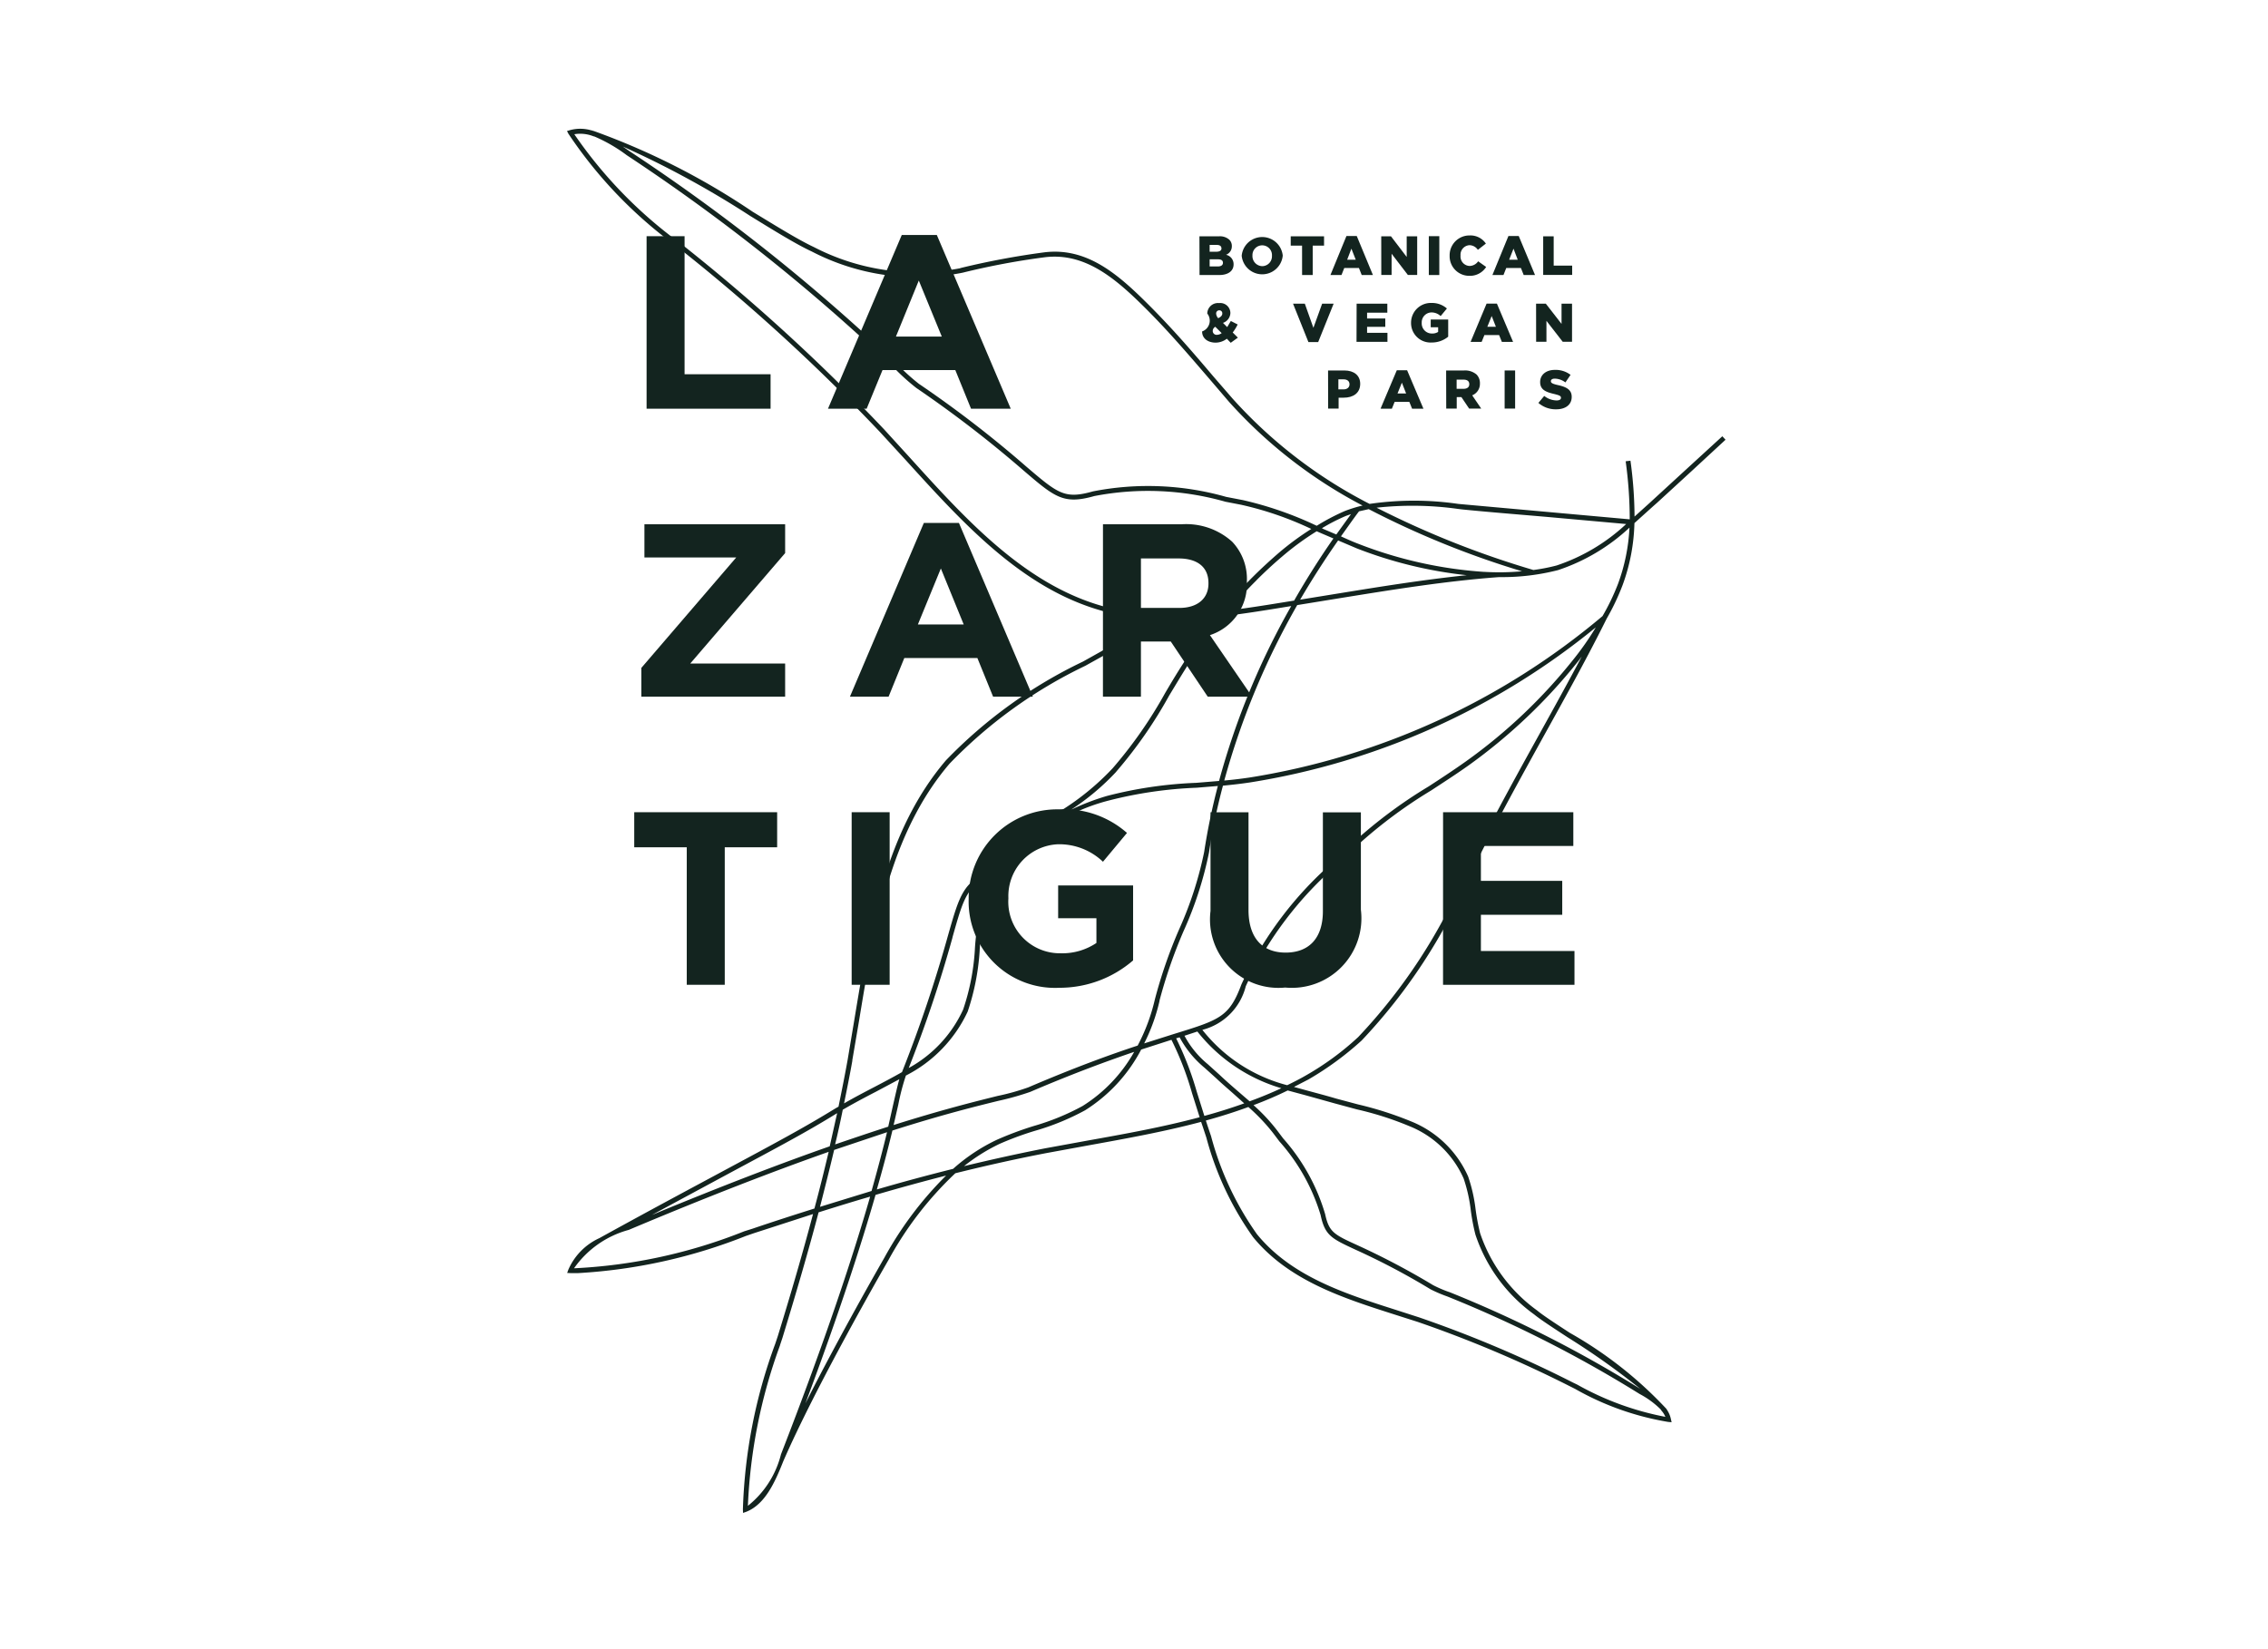 <svg xmlns="http://www.w3.org/2000/svg" width="88" height="64" viewBox="0 0 88 64">
  <g id="logo-lazartigue" transform="translate(-1336 -552)">
    <rect id="logo-apivita" width="88" height="64" transform="translate(1336 552)" fill="none"/>
    <g id="Group_358" data-name="Group 358" transform="translate(1110.865 428.857)">
      <g id="Group_357" data-name="Group 357" transform="translate(247.135 128.143)">
        <path id="Path_459" data-name="Path 459" d="M286.334,176.877l-.164-.079a46.813,46.813,0,0,0-5.969-2.53l-.875-.282c-2-.638-4.077-1.3-5.421-2.948a11.856,11.856,0,0,1-1.779-3.8l-.141-.418-.062-.192c.559-.153,1.112-.328,1.649-.525a7.4,7.4,0,0,1,.96,1.011l.243.322a7.6,7.6,0,0,1,1.6,2.857c.169.8.424.915,1.361,1.35a27.448,27.448,0,0,1,2.908,1.536,5.465,5.465,0,0,0,.649.277,47.946,47.946,0,0,1,7.459,3.783,3.441,3.441,0,0,1,.819.6l.028.045a.842.842,0,0,1,.153.243A11.28,11.28,0,0,1,286.334,176.877Zm-27.228-7.363c.949-.277,1.858-.525,2.739-.751a13.843,13.843,0,0,0-2.394,3.185c-.22.384-1.779,3.106-3.066,5.658C257.722,174.031,258.558,171.422,259.106,169.514Zm-9.582,1.361c3.173-1.338,5.714-2.309,7.764-3.032-.169.712-.35,1.446-.553,2.2-.774.243-1.57.5-2.411.785l-.316.1a20.369,20.369,0,0,1-6.6,1.434A3.8,3.8,0,0,1,249.523,170.874Zm5.873,4.478.1-.3c.542-1.773,1.005-3.365,1.4-4.862.683-.215,1.355-.423,2-.61-.644,2.242-1.688,5.438-3.461,10.006a3.7,3.7,0,0,1-1.282,1.993A20.569,20.569,0,0,1,255.4,175.352Zm2.1-7.583,2.055-.689c-.147.615-.344,1.367-.6,2.281l-2,.615C257.146,169.214,257.333,168.48,257.5,167.769Zm6.4-.226a11.946,11.946,0,0,1,1.423-.525,9.56,9.56,0,0,0,1.92-.79,6.145,6.145,0,0,0,2.174-2.355l1.174-.378a11.9,11.9,0,0,1,.8,2.072l.294.932c-1.434.384-2.908.649-4.365.909l-1.643.3c-1.016.2-2.055.429-3.134.689A7.131,7.131,0,0,1,263.9,167.543Zm-10.441,1.118c1.863-1,3-1.6,4.161-2.321l-.288,1.287c-1.852.649-4.122,1.513-6.9,2.665Zm.632,13.151c.734-.288,1.118-1.152,1.44-1.965,1.253-2.88,3.794-7.312,4.082-7.809a13.466,13.466,0,0,1,2.592-3.365c1.208-.3,2.372-.559,3.512-.779l1.637-.3c1.463-.265,2.948-.531,4.388-.915l.068.2.136.412a11.949,11.949,0,0,0,1.813,3.862c1.383,1.688,3.478,2.36,5.511,3.009l.869.277a46.874,46.874,0,0,1,5.946,2.518l.169.085a10.9,10.9,0,0,0,3.614,1.282l.13.011-.028-.124a1,1,0,0,0-.141-.339h.006l-.017-.017-.023-.04a15.638,15.638,0,0,0-3.744-2.947c-.553-.361-1.033-.672-1.271-.87a6.1,6.1,0,0,1-2.213-3,8.634,8.634,0,0,1-.175-.926,6.166,6.166,0,0,0-.288-1.27,4.088,4.088,0,0,0-2.225-2.146,13.5,13.5,0,0,0-2.05-.655l-.847-.226c-.418-.124-.791-.22-1.124-.311l-.514-.141.559-.288a11.948,11.948,0,0,0,2.067-1.513,21.637,21.637,0,0,0,4.212-6.443l.356-.706c.785-1.57,1.66-3.145,2.5-4.67.881-1.587,1.711-3.083,2.439-4.551a9.091,9.091,0,0,0,.615-1.293,7.485,7.485,0,0,0,.463-2.417l.734-.661.141-.124,1.316-1.208,1.344-1.242-.124-.135-1.35,1.237-1.316,1.208-.141.13-.6.542a16.273,16.273,0,0,0-.158-2.168l-.186.022a16.607,16.607,0,0,1,.158,2.253l-3.2-.288-3.269-.294-.186-.017a11.9,11.9,0,0,0-3.439,0,18.426,18.426,0,0,1-5.313-4.083l-.74-.853c-.774-.915-1.581-1.852-2.507-2.778-1.191-1.191-2.394-2.247-4.049-2.05a30.677,30.677,0,0,0-3.219.6l-.079.023a8.747,8.747,0,0,1-5.652-.824c-.6-.282-1.423-.791-2.377-1.372a27.719,27.719,0,0,0-6.166-3.134l-.045-.011-.04-.017v.006a1.52,1.52,0,0,0-.841-.011l-.113.034.056.107a17.228,17.228,0,0,0,4.263,4.416l.226.181a73.939,73.939,0,0,1,7.606,6.985L260.28,141c2.3,2.535,4.675,5.161,7.956,5.935a9.909,9.909,0,0,0,2.309.249,11.092,11.092,0,0,0-2.451,1.107l-.937.525a18.374,18.374,0,0,0-5.319,3.834c-2.343,2.744-2.959,6.465-3.552,10.057l-.26,1.553c-.107.6-.231,1.214-.356,1.829l-.13.074c-1.163.717-2.3,1.327-4.173,2.332-1.259.678-2.829,1.513-4.941,2.677l-.017.011-.023.011a2.4,2.4,0,0,0-1.2,1.225l-.045.124.13.006h.3a20.784,20.784,0,0,0,6.5-1.44l.31-.107,2.3-.745c-.384,1.457-.836,3.015-1.367,4.738l-.1.3a20.256,20.256,0,0,0-1.254,6.426l.006.135Zm27.267-8.532a4.873,4.873,0,0,1-.615-.265,29.092,29.092,0,0,0-2.931-1.547c-.915-.418-1.107-.508-1.259-1.214a7.669,7.669,0,0,0-1.626-2.931l-.243-.322a7.057,7.057,0,0,0-.909-.971c.452-.169.9-.361,1.327-.57l.712.192,1.112.31.858.232a12.368,12.368,0,0,1,2.021.644,3.882,3.882,0,0,1,2.123,2.038,5.991,5.991,0,0,1,.277,1.231,8.036,8.036,0,0,0,.181.949,6.243,6.243,0,0,0,2.276,3.094c.243.2.728.514,1.287.881a28.794,28.794,0,0,1,2.834,2.01A47.517,47.517,0,0,0,281.359,173.28Zm-21.367-7.262a8.759,8.759,0,0,1,.294-1.129v-.006a5.289,5.289,0,0,0,2.4-2.484,9.182,9.182,0,0,0,.463-2.338,7.941,7.941,0,0,1,.576-2.614,7.392,7.392,0,0,1,4.421-3.235,16.2,16.2,0,0,1,3.422-.5l.824-.068a24.88,24.88,0,0,0-.531,2.563,14.269,14.269,0,0,1-.971,3,18.647,18.647,0,0,0-.943,2.727,7.352,7.352,0,0,1-.666,1.784c-1.062.35-2.434.847-4.241,1.621a8.944,8.944,0,0,1-1.191.333c-.864.215-2.14.531-4.037,1.129Zm-2.157.192c.435-.254.875-.486,1.3-.706l.9-.48c-.068.226-.136.536-.232.949l-.2.892c-.621.2-1.3.429-2.061.689C257.649,167.1,257.745,166.656,257.835,166.21Zm1.926.807c1.948-.621,3.258-.943,4.133-1.158a10.576,10.576,0,0,0,1.22-.344c1.688-.723,3-1.2,4.032-1.553a5.87,5.87,0,0,1-2,2.1,9.259,9.259,0,0,1-1.886.774,13.07,13.07,0,0,0-1.44.537,7.065,7.065,0,0,0-1.7,1.129c-.949.237-1.931.5-2.959.8C259.422,168.379,259.614,167.628,259.761,167.018Zm11.813-1.508a12.2,12.2,0,0,0-.8-2.072l.135-.039a3.948,3.948,0,0,0,.966,1.18l.457.412c.226.215.474.424.706.632l.378.339c-.508.181-1.022.344-1.547.486Zm1.587-.028c-.231-.2-.474-.412-.706-.632l-.457-.412a3.632,3.632,0,0,1-.9-1.1l.5-.164a6.477,6.477,0,0,0,3.258,2.2c-.4.186-.813.356-1.231.508Zm-11.067-5.957c.469-1.666.576-2.021,1.643-2.451-.056.09-.124.181-.175.277a8.08,8.08,0,0,0-.6,2.688,8.877,8.877,0,0,1-.452,2.281,4.922,4.922,0,0,1-2.112,2.27A50.366,50.366,0,0,0,262.093,159.525Zm3.394-4.241a6.665,6.665,0,0,0-1.6,1.559A3.1,3.1,0,0,1,265.486,155.284Zm6.3,7.826a2.333,2.333,0,0,0,1.688-1.694,13.952,13.952,0,0,1,3.6-4.76l.525-.519a18.434,18.434,0,0,1,3.072-2.321c.474-.311.965-.627,1.434-.96a21.243,21.243,0,0,0,4.286-4.077l.119-.158c-.514.971-1.067,1.971-1.637,3-.847,1.53-1.717,3.106-2.507,4.675l-.356.706a21.438,21.438,0,0,1-4.173,6.386,10.907,10.907,0,0,1-2.033,1.491c-.231.135-.48.26-.723.378A6.165,6.165,0,0,1,271.788,163.11Zm-1.66-1.135a19.119,19.119,0,0,1,.932-2.693,14.3,14.3,0,0,0,.988-3.049,23.943,23.943,0,0,1,.542-2.6c.35-.034.7-.073,1.039-.124a28.177,28.177,0,0,0,13.428-6.019,11.093,11.093,0,0,1-.813,1.174A20.657,20.657,0,0,1,282,152.7c-.469.333-.96.655-1.429.96A18.532,18.532,0,0,0,277.469,156l-.519.52a14.093,14.093,0,0,0-3.648,4.828c-.469,1.259-.836,1.372-2.614,1.92l-1.158.367A7.179,7.179,0,0,0,270.128,161.975Zm-11.92,2.321.265-1.553c.587-3.569,1.2-7.262,3.512-9.966a18.256,18.256,0,0,1,5.263-3.795l.943-.525a7.858,7.858,0,0,1,3.7-1.316l.452-.051c-.412.514-.8,1.045-1.158,1.592-.294.44-.576.909-.841,1.361a17.142,17.142,0,0,1-2.033,2.914A10,10,0,0,1,265.6,155a3.475,3.475,0,0,0-1.943,1.9c-1.146.457-1.276.921-1.745,2.569a52.641,52.641,0,0,1-1.779,5.28c-.35.2-.712.39-1.079.582-.384.2-.779.406-1.169.632C258,165.4,258.112,164.844,258.208,164.3Zm10.068-17.538c-3.224-.762-5.579-3.365-7.854-5.878l-.994-1.09a74.362,74.362,0,0,0-7.629-7l-.226-.181a17.385,17.385,0,0,1-4.15-4.257,1.4,1.4,0,0,1,.74.079l.045.011a6.064,6.064,0,0,1,1.248.723,74.467,74.467,0,0,1,10.407,8.289,8.327,8.327,0,0,0,.83.745,44.865,44.865,0,0,1,4.145,3.19c1.231,1.056,1.564,1.344,2.761,1.005a10.959,10.959,0,0,1,5.088.22l.615.119a12.877,12.877,0,0,1,2.716.937,10.825,10.825,0,0,0-1.271.937c-.339.294-.672.6-.994.92-.429.429-.841.875-1.231,1.344A12.306,12.306,0,0,1,268.276,146.758Zm.175,6.33a17.3,17.3,0,0,0,2.05-2.947c.271-.446.548-.915.836-1.355a20.4,20.4,0,0,1,1.276-1.728l.051-.011c.723-.085,1.445-.2,2.157-.316l.418-.068a29.222,29.222,0,0,0-2.8,6.787l-.886.073a16.218,16.218,0,0,0-3.461.508,9.071,9.071,0,0,0-1.406.542A9.419,9.419,0,0,0,268.451,153.088Zm7.019-6.465h.017l1.6-.26c2.033-.328,4.139-.672,6.223-.824h.028a8.76,8.76,0,0,0,2.253-.271,7.546,7.546,0,0,0,2.773-1.649,7.321,7.321,0,0,1-.446,2.185,8.8,8.8,0,0,1-.6,1.248,28.094,28.094,0,0,1-13.716,6.268c-.311.045-.632.085-.96.113A29.406,29.406,0,0,1,275.47,146.622Zm1.587-2.507.717.305a16.612,16.612,0,0,0,4.274,1.044c-1.683.175-3.36.446-5,.712l-1.462.237Q276.266,145.244,277.056,144.115Zm-3.168,1.547c.316-.316.644-.621.983-.909a10.719,10.719,0,0,1,1.355-.994l.181.079.469.2c-.548.785-1.056,1.592-1.525,2.411l-.559.09c-.655.107-1.321.209-1.982.294C273.155,146.43,273.51,146.035,273.889,145.662Zm2.592-1.993-.051-.028a7.4,7.4,0,0,1,.937-.48l.192-.068-.57.791Zm6.239,1.666a16.4,16.4,0,0,1-4.879-1.09c-.226-.085-.446-.186-.672-.288.232-.322.457-.649.7-.971l.378-.085a34.523,34.523,0,0,0,5.946,2.411A9.907,9.907,0,0,1,282.72,145.335Zm-4.173-2.49a12.8,12.8,0,0,1,3.151.045l.186.023c.994.1,2.151.192,3.269.288l3.083.277a7.344,7.344,0,0,1-2.7,1.609,7.134,7.134,0,0,1-.9.175A35.693,35.693,0,0,1,278.547,142.845Zm-5.212-.3-.616-.119a11.082,11.082,0,0,0-5.172-.215c-1.1.311-1.355.09-2.592-.966a43.515,43.515,0,0,0-4.161-3.207,7.709,7.709,0,0,1-.8-.723,74.147,74.147,0,0,0-10.429-8.306l-.26-.181a36.483,36.483,0,0,1,4.941,2.693c.954.587,1.784,1.1,2.394,1.383a8.881,8.881,0,0,0,5.771.836l.085-.017a28.665,28.665,0,0,1,3.2-.6c1.564-.181,2.739.836,3.9,1.993.92.92,1.683,1.818,2.5,2.767l.734.858a18.434,18.434,0,0,0,5.178,4.02,4.947,4.947,0,0,0-.695.215,8.49,8.49,0,0,0-1.084.57A13.809,13.809,0,0,0,273.335,142.545Z" transform="translate(-247.135 -128.143)" fill="#13241f" fill-rule="evenodd"/>
        <path id="Path_460" data-name="Path 460" d="M267.589,155.726h1.474v5.359H272.4v1.338h-4.811Z" transform="translate(-264.501 -151.561)" fill="#13241f" fill-rule="evenodd"/>
        <path id="Path_461" data-name="Path 461" d="M318.6,159.367l-.892-2.174-.887,2.174Zm-1.553-3.941h1.361l2.868,6.742h-1.541l-.61-1.5H316.3l-.616,1.5h-1.5Z" transform="translate(-304.058 -151.306)" fill="#13241f" fill-rule="evenodd"/>
        <path id="Path_462" data-name="Path 462" d="M266.243,235.339l3.682-4.286h-3.563v-1.287h5.46v1.118l-3.682,4.286h3.682v1.287h-5.579Z" transform="translate(-263.358 -214.42)" fill="#13241f" fill-rule="evenodd"/>
        <path id="Path_463" data-name="Path 463" d="M324.245,233.37l-.887-2.174-.892,2.174Zm-1.547-3.941h1.361l2.868,6.742h-1.542l-.61-1.5h-2.835l-.61,1.5h-1.5Z" transform="translate(-308.852 -214.135)" fill="#13241f" fill-rule="evenodd"/>
        <path id="Path_464" data-name="Path 464" d="M387.821,233.013c.717,0,1.129-.378,1.129-.943v-.023c0-.627-.44-.954-1.158-.954h-1.462v1.92Zm-2.964-3.247h3.06a2.67,2.67,0,0,1,1.954.678,2.1,2.1,0,0,1,.57,1.53v.017a2.078,2.078,0,0,1-1.434,2.078l1.637,2.388h-1.722l-1.434-2.14h-1.158v2.14h-1.474Z" transform="translate(-364.061 -214.421)" fill="#13241f" fill-rule="evenodd"/>
        <path id="Path_465" data-name="Path 465" d="M266.449,305.129h-2.038v-1.361h5.545v1.361h-2.033v5.336h-1.474Z" transform="translate(-261.802 -277.248)" fill="#13241f" fill-rule="evenodd"/>
        <rect id="Rectangle_169" data-name="Rectangle 169" width="1.474" height="6.697" transform="translate(11.045 26.52)" fill="#13241f"/>
        <path id="Path_466" data-name="Path 466" d="M350.342,306.5v-.017a3.438,3.438,0,0,1,3.512-3.461,3.686,3.686,0,0,1,2.631.915l-.932,1.118a2.458,2.458,0,0,0-1.75-.678,2.012,2.012,0,0,0-1.92,2.084v.023a2,2,0,0,0,2.027,2.123,2.372,2.372,0,0,0,1.389-.4v-.96h-1.485v-1.271h2.908v2.908a4.357,4.357,0,0,1-2.857,1.062A3.351,3.351,0,0,1,350.342,306.5Z" transform="translate(-334.757 -276.613)" fill="#13241f" fill-rule="evenodd"/>
        <path id="Path_467" data-name="Path 467" d="M412.491,307.6v-3.828h1.474v3.789c0,1.09.542,1.655,1.44,1.655s1.446-.548,1.446-1.609v-3.834h1.474v3.778a2.7,2.7,0,0,1-2.936,3.021A2.656,2.656,0,0,1,412.491,307.6Z" transform="translate(-387.522 -277.248)" fill="#13241f" fill-rule="evenodd"/>
        <path id="Path_468" data-name="Path 468" d="M472.246,303.768H477.3v1.31h-3.586v1.355h3.156v1.316h-3.156v1.406h3.631v1.31h-5.1Z" transform="translate(-438.254 -277.248)" fill="#13241f" fill-rule="evenodd"/>
        <path id="Path_469" data-name="Path 469" d="M410.36,156.655h-.316v.277h.316c.13,0,.2-.051.2-.141S410.5,156.655,410.36,156.655Zm.141-.429c0-.085-.068-.13-.186-.13h-.271v.265h.26c.124,0,.2-.045.2-.13Zm-.853-.463h.757a.542.542,0,0,1,.4.13.332.332,0,0,1,.1.248.35.35,0,0,1-.226.339.369.369,0,0,1,.294.367v.006c0,.254-.209.412-.559.412h-.762Z" transform="translate(-385.109 -151.592)" fill="#13241f" fill-rule="evenodd"/>
        <path id="Path_470" data-name="Path 470" d="M421.668,156.329v-.006a.379.379,0,1,0-.757-.006v.006a.39.39,0,0,0,.384.407A.383.383,0,0,0,421.668,156.329Zm-1.174,0v-.006a.8.8,0,0,1,1.592-.006v.006a.8.8,0,0,1-1.592.006Z" transform="translate(-394.315 -151.401)" fill="#13241f" fill-rule="evenodd"/>
        <path id="Path_471" data-name="Path 471" d="M433.535,156.124h-.44v-.361h1.293v.361h-.44v1.141h-.412Z" transform="translate(-405.014 -151.592)" fill="#13241f" fill-rule="evenodd"/>
        <path id="Path_472" data-name="Path 472" d="M444.254,156.608l-.169-.429-.164.429Zm-.361-.92h.4l.627,1.513h-.435l-.107-.271h-.57l-.107.271h-.429Z" transform="translate(-413.65 -151.529)" fill="#13241f" fill-rule="evenodd"/>
        <path id="Path_473" data-name="Path 473" d="M456.354,155.763h.378l.61.8v-.8h.407v1.5h-.361l-.632-.824v.824h-.4Z" transform="translate(-424.761 -151.592)" fill="#13241f" fill-rule="evenodd"/>
        <rect id="Rectangle_170" data-name="Rectangle 170" width="0.407" height="1.508" transform="translate(33.439 4.165)" fill="#13241f"/>
        <path id="Path_474" data-name="Path 474" d="M473.929,156.329v-.006a.768.768,0,0,1,.779-.785.72.72,0,0,1,.627.316l-.311.243a.4.4,0,0,0-.322-.181.369.369,0,0,0-.35.4v.006a.366.366,0,0,0,.35.4.41.41,0,0,0,.333-.181l.311.22a.743.743,0,0,1-.655.344A.76.76,0,0,1,473.929,156.329Z" transform="translate(-439.682 -151.401)" fill="#13241f" fill-rule="evenodd"/>
        <path id="Path_475" data-name="Path 475" d="M485.873,156.608l-.164-.429-.169.429Zm-.361-.92h.4l.632,1.513h-.44l-.107-.271h-.57l-.107.271h-.429Z" transform="translate(-448.984 -151.529)" fill="#13241f" fill-rule="evenodd"/>
        <path id="Path_476" data-name="Path 476" d="M497.973,155.763h.407V156.9h.717v.361h-1.124Z" transform="translate(-460.096 -151.592)" fill="#13241f" fill-rule="evenodd"/>
        <path id="Path_477" data-name="Path 477" d="M411.138,173.3v-.006a.113.113,0,0,0-.119-.119.119.119,0,0,0-.119.13v.006a.286.286,0,0,0,.079.169C411.087,173.431,411.138,173.369,411.138,173.3Zm-.023.762-.248-.248a.185.185,0,0,0-.1.164.149.149,0,0,0,.169.147A.318.318,0,0,0,411.116,174.058Zm.2.215a.725.725,0,0,1-.435.152c-.3,0-.525-.164-.525-.429v-.006a.443.443,0,0,0,.2-.694v-.006a.415.415,0,0,1,.457-.4.393.393,0,0,1,.44.378v.006a.419.419,0,0,1-.288.384l.164.164.141-.237.265.135a1.694,1.694,0,0,1-.192.311l.2.2-.277.2Z" transform="translate(-385.712 -166.132)" fill="#13241f" fill-rule="evenodd"/>
        <path id="Path_478" data-name="Path 478" d="M433.693,173.076h.457l.333.937.339-.937h.446l-.6,1.491h-.378Z" transform="translate(-405.522 -166.291)" fill="#13241f" fill-rule="evenodd"/>
        <path id="Path_479" data-name="Path 479" d="M450.034,173.076h1.191v.35h-.785v.226h.706v.322h-.706v.232h.79v.35h-1.2Z" transform="translate(-419.396 -166.291)" fill="#13241f" fill-rule="evenodd"/>
        <path id="Path_480" data-name="Path 480" d="M464.019,173.663v-.006a.767.767,0,0,1,.791-.768.875.875,0,0,1,.6.215l-.243.294a.514.514,0,0,0-.356-.141.384.384,0,0,0-.378.4v.006a.392.392,0,0,0,.4.412.422.422,0,0,0,.237-.062v-.181h-.288v-.3h.678v.666a1,1,0,0,1-.644.226A.756.756,0,0,1,464.019,173.663Z" transform="translate(-431.269 -166.132)" fill="#13241f" fill-rule="evenodd"/>
        <path id="Path_481" data-name="Path 481" d="M480.264,173.942l-.164-.418-.169.418Zm-.361-.9h.4l.627,1.485h-.435l-.107-.265h-.57l-.107.265h-.429Z" transform="translate(-444.222 -166.26)" fill="#13241f" fill-rule="evenodd"/>
        <path id="Path_482" data-name="Path 482" d="M496.141,173.076h.378l.61.785v-.785h.407v1.479h-.361l-.632-.813v.813h-.4Z" transform="translate(-458.54 -166.291)" fill="#13241f" fill-rule="evenodd"/>
        <path id="Path_483" data-name="Path 483" d="M443.272,190.974c.141,0,.232-.079.232-.192v-.006c0-.124-.09-.192-.232-.192h-.2v.39Zm-.6-.734h.632c.373,0,.615.192.615.519,0,.356-.271.537-.638.537h-.2v.423h-.406Z" transform="translate(-413.142 -180.863)" fill="#13241f" fill-rule="evenodd"/>
        <path id="Path_484" data-name="Path 484" d="M457.192,191.068l-.164-.418-.169.418Zm-.361-.9h.4l.633,1.491h-.44l-.107-.265h-.57l-.107.265H456.2Z" transform="translate(-424.634 -180.799)" fill="#13241f" fill-rule="evenodd"/>
        <path id="Path_485" data-name="Path 485" d="M473.709,190.952c.141,0,.22-.068.22-.175v-.006c0-.119-.085-.175-.22-.175h-.271v.356Zm-.678-.712h.695a.684.684,0,0,1,.486.158.473.473,0,0,1,.13.344v.006a.478.478,0,0,1-.3.457l.35.514h-.469l-.3-.446h-.181v.446h-.407Z" transform="translate(-438.92 -180.863)" fill="#13241f" fill-rule="evenodd"/>
        <rect id="Rectangle_171" data-name="Rectangle 171" width="0.407" height="1.479" transform="translate(36.381 9.377)" fill="#13241f"/>
        <path id="Path_486" data-name="Path 486" d="M496.739,191.372l.226-.271a.785.785,0,0,0,.48.175c.113,0,.169-.039.169-.1v-.006c0-.062-.045-.09-.248-.141-.316-.073-.559-.158-.559-.463v-.006c0-.271.22-.469.57-.469a.949.949,0,0,1,.61.192l-.2.294a.7.7,0,0,0-.412-.147c-.1,0-.152.04-.152.1s.051.1.26.147c.339.073.548.181.548.457v.006c0,.3-.237.48-.6.48A1.018,1.018,0,0,1,496.739,191.372Z" transform="translate(-459.048 -180.736)" fill="#13241f" fill-rule="evenodd"/>
      </g>
    </g>
  </g>
</svg>
